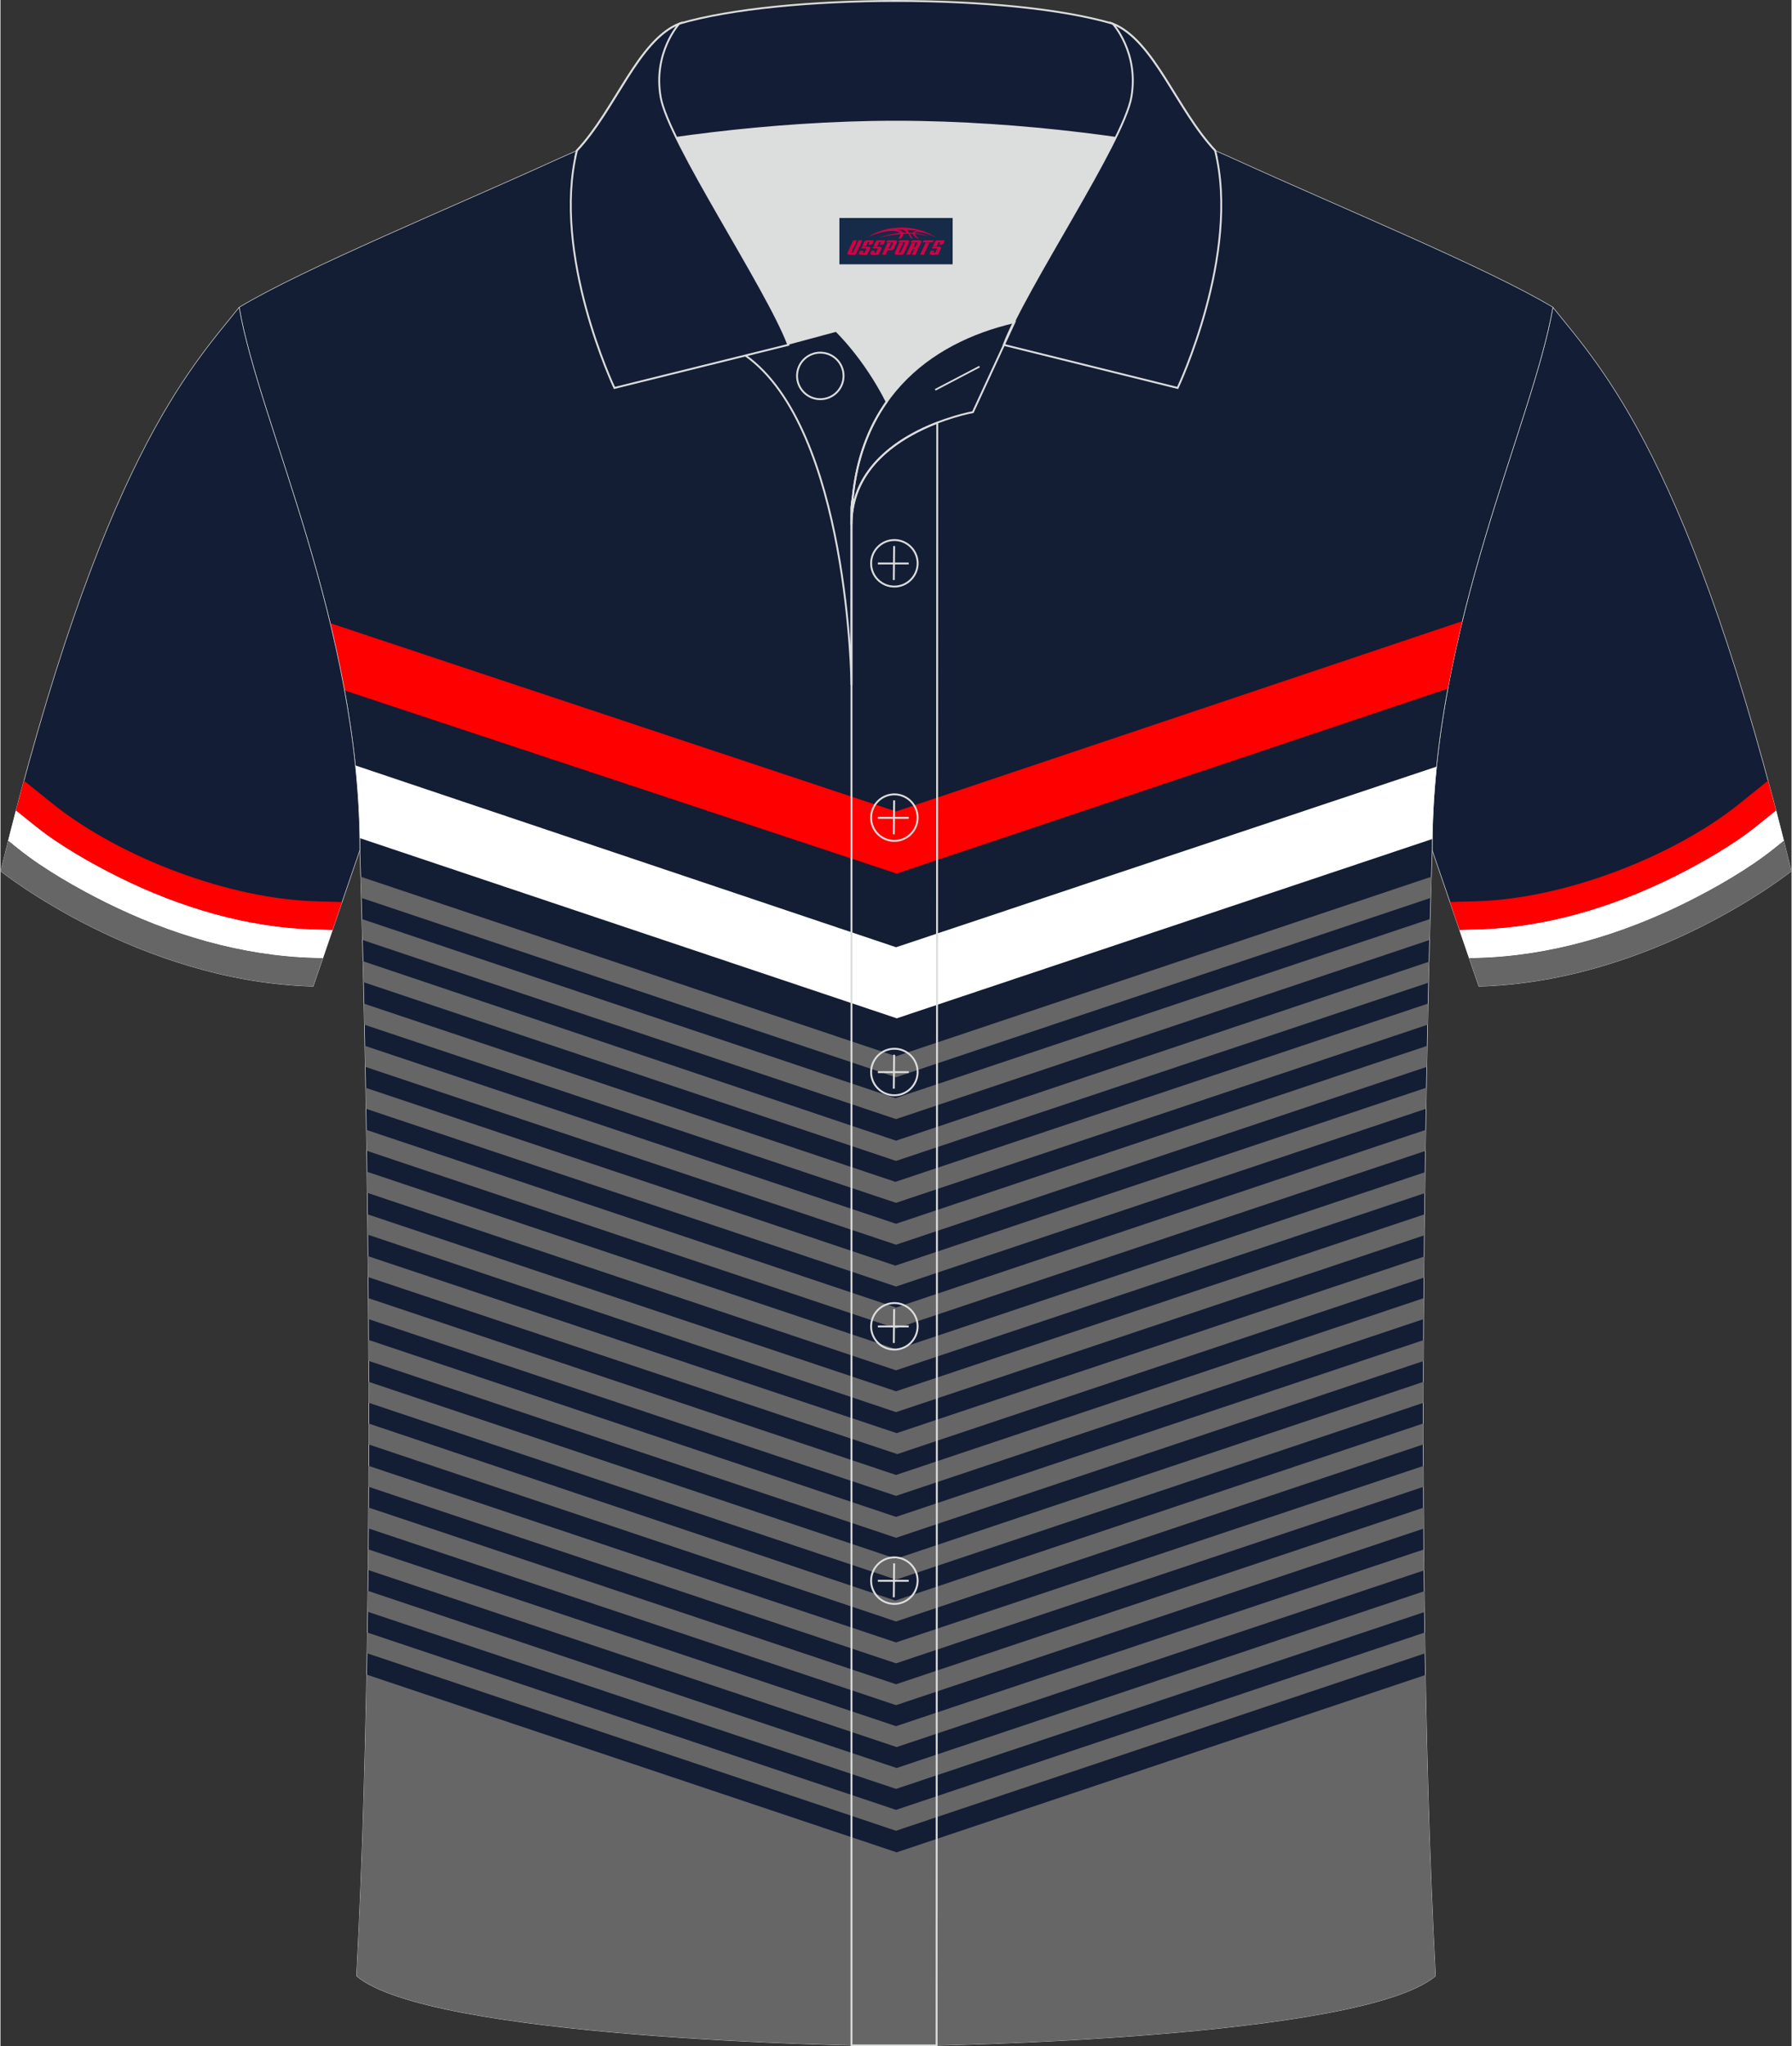 <?xml version="1.0" encoding="utf-8"?>
<!-- Generator: Adobe Illustrator 24.0.1, SVG Export Plug-In . SVG Version: 6.00 Build 0)  -->
<svg xmlns="http://www.w3.org/2000/svg" xmlns:xlink="http://www.w3.org/1999/xlink" version="1.1" id="图层_1" x="0px" y="0px" width="379.8px" height="433.5px" viewBox="0 0 379.63 433.53" enable-background="new 0 0 379.63 433.53" xml:space="preserve">
<rect x="0" y="0" width="379.63" height="433.53" fill="#333333" stroke="none"/>
<g>
	<g>
		
			<path fill-rule="evenodd" clip-rule="evenodd" fill="#131D35" stroke="#DCDDDD" stroke-width="0.118" stroke-miterlimit="22.926" d="    M329.05,65.11c10.24,12.8,29.36,32.42,50.52,119.44c0,0-29.19,23.38-66.21,24.4c0,0-7.16-20.82-9.9-28.84    C303.46,132.33,324.77,89.87,329.05,65.11z"/>
		<path fill-rule="evenodd" clip-rule="evenodd" fill="#FF0001" d="M372.07,175.18c-5.05,4.03-11.87,7.89-17.61,10.74    c-12.83,6.35-27.06,10.64-41.43,11.03l-3.75,0.1l-2.04-5.95l5.62-0.16c18.14-0.5,41.11-9.1,55.48-20.47l6.32-5.09    c0.56,2.07,1.12,4.19,1.69,6.35L372.07,175.18z"/>
		<path fill-rule="evenodd" clip-rule="evenodd" fill="#FFFFFF" d="M354.46,185.92c5.74-2.84,12.56-6.71,17.61-10.74l4.28-3.44    c0.54,2.09,1.09,4.21,1.64,6.39l-2.17,1.74c-5.28,4.23-12.41,8.3-18.42,11.29c-13.69,6.82-28.85,11.37-44.2,11.79l-1.88,0.05    l-2.04-5.95l3.75-0.1C327.4,196.56,341.63,192.27,354.46,185.92z"/>
		<path fill-rule="evenodd" clip-rule="evenodd" fill="#FFFFFF" d="M354.46,185.92c5.74-2.84,12.56-6.71,17.61-10.74l4.28-3.44    c0.54,2.09,1.09,4.21,1.64,6.39l-2.17,1.74c-5.28,4.23-12.41,8.3-18.42,11.29c-13.69,6.82-28.85,11.37-44.2,11.79l-1.88,0.05    l-2.04-5.95l3.75-0.1C327.4,196.56,341.63,192.27,354.46,185.92z"/>
		<path fill-rule="evenodd" clip-rule="evenodd" fill="#666667" d="M357.4,191.16c6-2.99,13.14-7.06,18.42-11.29l2.17-1.74    c0.53,2.1,1.06,4.24,1.59,6.42c0,0-29.19,23.38-66.21,24.4l-2.04-5.95l1.88-0.05C328.54,202.53,343.71,197.98,357.4,191.16z"/>
	</g>
	
		<path fill-rule="evenodd" clip-rule="evenodd" fill="#131D34" stroke="#DCDDDD" stroke-width="0.118" stroke-miterlimit="22.926" d="   M76.18,180.12c0,0,4.68,137.15-0.7,238.51c15.6,13.14,104.62,14.84,114.34,14.81c9.72,0.03,98.74-1.67,114.34-14.82   c-5.38-101.36-0.7-238.51-0.7-238.51c0-47.79,21.31-90.25,25.59-115.01c-13.68-8.25-45.44-21.32-67.38-31.34   c-5.84-2.66-10.73-4.57-15.09-5.94H133.02c-4.32,1.37-9.2,3.29-15.06,5.95c-21.94,10.02-53.7,23.09-67.37,31.34   C54.87,89.87,76.18,132.33,76.18,180.12z"/>
	<g>
		<path fill-rule="evenodd" clip-rule="evenodd" fill="#FF0000" d="M69.89,132.02l119.93,39.89l120.03-40.31    c-1.13,4.65-2.17,9.42-3.07,14.29l-116.83,39.18l-117.02-38.8C72.04,141.42,71.01,136.66,69.89,132.02z"/>
		<path fill-rule="evenodd" clip-rule="evenodd" fill="#666666" d="M76.36,185.74l113.46,38.04l113.47-38.04l-0.13,4.48l-113.34,38    l-113.34-38L76.36,185.74L76.36,185.74z M76.61,194.71l0.12,4.43l113.09,37.95l113.09-37.95l0.12-4.45l-113.34,37.96L76.61,194.71    L76.61,194.71z M76.84,203.64l0.11,4.44l112.87,37.87l112.87-37.77l0.11-4.44l-112.98,37.92L76.84,203.64L76.84,203.64z     M77.05,212.63l0.1,4.46l112.67,37.74l112.68-37.74l0.1-4.48l-112.91,37.77L77.05,212.63L77.05,212.63z M77.24,221.56l0.09,4.46    l112.49,37.68l112.5-37.68l0.09-4.46l-112.59,37.7L77.24,221.56L77.24,221.56z M77.4,230.45l112.28,37.68l112.55-37.7l-0.08,4.47    l-112.33,37.66L77.48,234.9L77.4,230.45L77.4,230.45z M77.55,239.37l112.27,37.64l112.27-37.64l-0.07,4.46l-112.2,37.61    l-112.2-37.65L77.55,239.37L77.55,239.37z M77.69,248.24l112.27,37.64l112-37.55l-0.06,4.44l-112.08,37.54L77.74,252.7    L77.69,248.24L77.69,248.24z M77.8,257.26l112.02,37.49l112.02-37.49l-0.05,4.45l-111.97,37.46l-111.97-37.6L77.8,257.26    L77.8,257.26z M77.89,266.12l0.04,4.44l112.15,37.5l111.62-37.39l0.04-4.46l-111.79,37.41L77.89,266.12L77.89,266.12z     M77.97,275.02l0.03,4.44l111.82,37.45l111.82-37.45l0.03-4.44l-111.85,37.46L77.97,275.02L77.97,275.02z M78.02,283.87l0.02,4.44    l111.79,37.48l111.77-37.44l0.02-4.44l-111.8,37.45L78.02,283.87L78.02,283.87z M78.05,292.75l0.01,4.44l111.77,37.47    l111.75-37.46l0.01-4.44l-111.76,37.47L78.05,292.75L78.05,292.75z M78.06,301.59l111.61,37.5l111.9-37.52v4.44l-111.75,37.51    l-111.76-37.5V301.59L78.06,301.59z M78.05,310.56l111.77,37.4l111.77-37.39l0.01,4.43l-111.78,37.39l-111.78-37.4L78.05,310.56    L78.05,310.56z M78.02,319.38l111.8,37.44l111.8-37.41l0.03,4.43l-111.83,37.41L77.99,323.8L78.02,319.38L78.02,319.38z     M77.96,328.24l111.86,37.46l111.86-37.43l0.04,4.43l-111.77,37.43L77.92,332.61L77.96,328.24L77.96,328.24z M77.87,337.03    l-0.05,4.42l112,37.54l112-37.47l-0.05-4.41l-111.82,37.45L77.87,337.03L77.87,337.03z M77.76,345.86l-0.07,4.39l112.13,37.61    l112.13-37.59l-0.07-4.41l-112.06,37.57L77.76,345.86L77.76,345.86z M77.62,354.78c-0.39,21.79-1.06,43.54-2.14,63.84    c15.6,13.15,104.62,14.85,114.34,14.82c9.72,0.03,98.74-1.67,114.34-14.82c-1.08-20.28-1.75-41.99-2.14-63.76l-112.07,37.57    L77.62,354.78z"/>
		<path fill-rule="evenodd" clip-rule="evenodd" fill="#FFFFFF" d="M75.22,162.16l114.61,38.52l114.56-38.26    c-0.52,5.03-0.84,10.15-0.91,15.33l-113.5,37.99L76.16,177.56C76.07,172.36,75.75,167.22,75.22,162.16z"/>
	</g>
	<g>
		
			<path fill-rule="evenodd" clip-rule="evenodd" fill="#131D35" stroke="#DCDDDD" stroke-width="0.118" stroke-miterlimit="22.926" d="    M50.59,65.11C40.35,77.91,21.23,97.53,0.07,184.55c0,0,29.19,23.38,66.21,24.4c0,0,7.16-20.82,9.9-28.84    C76.18,132.33,54.87,89.87,50.59,65.11z"/>
		<path fill-rule="evenodd" clip-rule="evenodd" fill="#FF0001" d="M7.57,175.18c5.05,4.03,11.87,7.89,17.61,10.74    c12.83,6.35,27.06,10.64,41.43,11.03l3.75,0.1l2.04-5.95l-5.62-0.16c-18.14-0.5-41.11-9.1-55.48-20.47l-6.33-5.09    c-0.56,2.07-1.12,4.19-1.69,6.35L7.57,175.18z"/>
		<path fill-rule="evenodd" clip-rule="evenodd" fill="#FFFFFF" d="M25.18,185.92c-5.74-2.84-12.56-6.71-17.61-10.74l-4.28-3.44    c-0.54,2.09-1.09,4.21-1.64,6.39l2.17,1.74c5.28,4.23,12.41,8.3,18.42,11.29c13.69,6.82,28.85,11.37,44.2,11.79l1.87,0.05    l2.04-5.95l-3.75-0.1C52.24,196.56,38.01,192.27,25.18,185.92z"/>
		<path fill-rule="evenodd" clip-rule="evenodd" fill="#FFFFFF" d="M25.18,185.92c-5.74-2.84-12.56-6.71-17.61-10.74l-4.28-3.44    c-0.54,2.09-1.09,4.21-1.64,6.39l2.17,1.74c5.28,4.23,12.41,8.3,18.42,11.29c13.69,6.82,28.85,11.37,44.2,11.79l1.87,0.05    l2.04-5.95l-3.75-0.1C52.24,196.56,38.01,192.27,25.18,185.92z"/>
		<path fill-rule="evenodd" clip-rule="evenodd" fill="#666667" d="M22.24,191.16c-6-2.99-13.14-7.06-18.42-11.29l-2.17-1.74    c-0.53,2.1-1.06,4.24-1.59,6.42c0,0,29.19,23.38,66.21,24.4l2.04-5.95l-1.87-0.05C51.1,202.53,35.93,197.98,22.24,191.16z"/>
	</g>
	<path fill-rule="evenodd" clip-rule="evenodd" fill="#DCDDDD" d="M187.84,85.11c6.44-9.11,16.35-14.37,26.94-16.84   c5.24-10.64,16.09-27.82,21.62-39.14c-26.77-6.52-66.38-6.52-93.15,0c6.43,13.14,20,34.17,23.66,43.71l10.22-2.75   C177.12,70.09,183.12,75.76,187.84,85.11z"/>
	<path fill="none" stroke="#DCDDDD" stroke-width="0.4" stroke-miterlimit="10" d="M157.86,75.28l19.26-5.19c0,0,6,5.67,10.72,15.03   c-3.78,5.35-6.37,12.04-7.18,20.26c-0.14,0.74-0.24,1.47-0.28,2.18v3.57v33.98C180.38,145.1,179.85,90.85,157.86,75.28z"/>
	<path fill="none" stroke="#DCDDDD" stroke-width="0.4" stroke-miterlimit="10" d="M180.38,107.56v3.57c0-1.99,0.1-3.91,0.28-5.75   C180.51,106.12,180.42,106.85,180.38,107.56L180.38,107.56z M180.38,111.13v322.2h18.04l0.14-343.78   C190.96,92.48,180.38,98.79,180.38,111.13z"/>
	<path fill-rule="evenodd" clip-rule="evenodd" fill="#131D36" stroke="#DCDDDD" stroke-width="0.4" stroke-miterlimit="10" d="   M121.9,33.11c13.39-3.26,40.91-7.33,67.91-7.33s54.52,4.07,67.91,7.33l-0.28-1.2c-8.22-8.78-12.93-23.33-21.69-26.89   C224.82,1.8,207.32,0.2,189.82,0.2c-17.51,0-35.01,1.61-45.95,4.82c-8.77,3.57-13.47,18.11-21.69,26.89L121.9,33.11z"/>
	<path fill-rule="evenodd" clip-rule="evenodd" fill="#131D36" stroke="#DCDDDD" stroke-width="0.4" stroke-miterlimit="10" d="   M143.87,5.02c0,0-5.58,6.05-3.94,15.53c1.63,9.49,22.57,40.53,27.06,52.51l-36.86,9.13c0,0-13.39-28.22-7.95-50.28   C130.41,23.13,135.11,8.59,143.87,5.02z"/>
	<path fill-rule="evenodd" clip-rule="evenodd" fill="#131D36" stroke="#DCDDDD" stroke-width="0.4" stroke-miterlimit="10" d="   M235.76,5.02c0,0,5.58,6.05,3.95,15.53c-1.63,9.49-22.57,40.53-27.06,52.51l36.86,9.13c0,0,13.39-28.22,7.95-50.28   C249.23,23.13,244.52,8.59,235.76,5.02z"/>
	<path fill="none" stroke="#DCDDDD" stroke-width="0.4" stroke-miterlimit="10" d="M173.77,84.57c2.72,0,4.93-2.21,4.93-4.93   s-2.21-4.93-4.93-4.93c-2.72,0-4.93,2.21-4.93,4.93S171.06,84.57,173.77,84.57z"/>
	<path fill="none" stroke="#DCDDDD" stroke-width="0.4" stroke-miterlimit="10" d="M214.93,68.24l-8.81,19.07   c0,0-25.75,4.58-25.75,23.82C180.38,84.95,196.65,72.44,214.93,68.24z"/>
	
	<line fill="none" stroke="#DCDDDD" stroke-width="0.36" stroke-miterlimit="10" x1="207.52" y1="77.67" x2="198.13" y2="82.59"/>
	<g>
		<g>
			<path fill="none" stroke="#DCDDDD" stroke-width="0.402" stroke-miterlimit="10" d="M189.47,124.27c2.71,0,4.93-2.22,4.93-4.93     s-2.23-4.93-4.93-4.93c-2.71,0-4.93,2.22-4.93,4.93C184.52,122.06,186.74,124.27,189.47,124.27z"/>
			
				<line fill="none" stroke="#DCDDDD" stroke-width="0.402" stroke-miterlimit="10" x1="189.42" y1="115.68" x2="189.35" y2="122.88"/>
			
				<line fill="none" stroke="#DCDDDD" stroke-width="0.402" stroke-miterlimit="10" x1="185.97" y1="119.38" x2="192.51" y2="119.38"/>
		</g>
		<g>
			<path fill="none" stroke="#DCDDDD" stroke-width="0.402" stroke-miterlimit="10" d="M189.47,178.15c2.71,0,4.93-2.22,4.93-4.93     c0-2.71-2.23-4.93-4.93-4.93c-2.71,0-4.93,2.22-4.93,4.93C184.52,175.94,186.74,178.15,189.47,178.15z"/>
			
				<line fill="none" stroke="#DCDDDD" stroke-width="0.402" stroke-miterlimit="10" x1="189.42" y1="169.56" x2="189.35" y2="176.76"/>
			
				<line fill="none" stroke="#DCDDDD" stroke-width="0.402" stroke-miterlimit="10" x1="185.97" y1="173.26" x2="192.51" y2="173.26"/>
		</g>
		<g>
			<path fill="none" stroke="#DCDDDD" stroke-width="0.402" stroke-miterlimit="10" d="M189.47,232.04c2.71,0,4.93-2.22,4.93-4.93     c0-2.71-2.23-4.93-4.93-4.93c-2.71,0-4.93,2.22-4.93,4.93C184.52,229.82,186.74,232.04,189.47,232.04z"/>
			
				<line fill="none" stroke="#DCDDDD" stroke-width="0.402" stroke-miterlimit="10" x1="189.42" y1="223.45" x2="189.35" y2="230.64"/>
			
				<line fill="none" stroke="#DCDDDD" stroke-width="0.402" stroke-miterlimit="10" x1="185.97" y1="227.14" x2="192.51" y2="227.14"/>
		</g>
		<g>
			<path fill="none" stroke="#DCDDDD" stroke-width="0.402" stroke-miterlimit="10" d="M189.47,285.92c2.71,0,4.93-2.22,4.93-4.93     s-2.23-4.93-4.93-4.93c-2.71,0-4.93,2.22-4.93,4.93C184.52,283.7,186.74,285.92,189.47,285.92z"/>
			
				<line fill="none" stroke="#DCDDDD" stroke-width="0.402" stroke-miterlimit="10" x1="189.42" y1="277.33" x2="189.35" y2="284.52"/>
			
				<line fill="none" stroke="#DCDDDD" stroke-width="0.402" stroke-miterlimit="10" x1="185.97" y1="281.02" x2="192.51" y2="281.02"/>
		</g>
		<g>
			<path fill="none" stroke="#DCDDDD" stroke-width="0.402" stroke-miterlimit="10" d="M189.47,339.8c2.71,0,4.93-2.22,4.93-4.93     s-2.23-4.93-4.93-4.93c-2.71,0-4.93,2.22-4.93,4.93C184.52,337.58,186.74,339.8,189.47,339.8z"/>
			
				<line fill="none" stroke="#DCDDDD" stroke-width="0.402" stroke-miterlimit="10" x1="189.42" y1="331.21" x2="189.35" y2="338.4"/>
			
				<line fill="none" stroke="#DCDDDD" stroke-width="0.402" stroke-miterlimit="10" x1="185.97" y1="334.9" x2="192.51" y2="334.9"/>
		</g>
	</g>
</g>
<g id="tag_logo">
	<rect y="46.18" fill="#162B48" width="24" height="9.818" x="177.82"/>
	<g>
		<path fill="#D30044" d="M193.78,49.37l0.005-0.011c0.131-0.311,1.085-0.262,2.351,0.071c0.715,0.24,1.44,0.54,2.193,0.9    c-0.218-0.147-0.447-0.289-0.682-0.42l0.011,0.005l-0.011-0.005c-1.478-0.845-3.218-1.418-5.1-1.62    c-1.282-0.115-1.658-0.082-2.411-0.055c-2.449,0.142-4.68,0.905-6.458,2.095c1.26-0.638,2.722-1.075,4.195-1.336    c1.467-0.18,2.476-0.033,2.771,0.344c-1.691,0.175-3.469,0.633-4.555,1.075c1.156-0.338,2.967-0.665,4.647-0.813    c0.016,0.251-0.115,0.567-0.415,0.96h0.475c0.376-0.382,0.584-0.725,0.595-1.004c0.333-0.022,0.66-0.033,0.971-0.033    C192.61,49.81,192.82,50.16,193.02,50.55h0.262c-0.125-0.344-0.295-0.687-0.518-1.036c0.207,0,0.393,0.005,0.567,0.011    c0.104,0.267,0.496,0.66,1.058,1.025h0.245c-0.442-0.365-0.753-0.753-0.835-1.004c1.047,0.065,1.696,0.224,2.885,0.513    C195.6,49.63,194.86,49.46,193.78,49.37z M191.34,49.28c-0.164-0.295-0.655-0.485-1.402-0.551    c0.464-0.033,0.922-0.055,1.364-0.055c0.311,0.147,0.589,0.344,0.84,0.589C191.88,49.26,191.61,49.27,191.34,49.28z M193.32,49.33c-0.224-0.016-0.458-0.027-0.715-0.044c-0.147-0.202-0.311-0.398-0.502-0.6c0.082,0,0.164,0.005,0.24,0.011    c0.72,0.033,1.429,0.125,2.138,0.273C193.81,48.93,193.43,49.09,193.32,49.33z"/>
		<path fill="#D30044" d="M180.74,50.91L179.57,53.46C179.39,53.83,179.66,53.97,180.14,53.97l0.873,0.005    c0.115,0,0.251-0.049,0.327-0.175l1.342-2.891H181.9L180.68,53.54H180.51c-0.147,0-0.185-0.033-0.147-0.125l1.156-2.504H180.74L180.74,50.91z M182.6,52.26h1.271c0.36,0,0.584,0.125,0.442,0.425L183.84,53.72C183.74,53.94,183.47,53.97,183.24,53.97H182.32c-0.267,0-0.442-0.136-0.349-0.333l0.235-0.513h0.742L182.77,53.5C182.75,53.55,182.79,53.56,182.85,53.56h0.18    c0.082,0,0.125-0.016,0.147-0.071l0.376-0.813c0.011-0.022,0.011-0.044-0.055-0.044H182.43L182.6,52.26L182.6,52.26z M183.42,52.19h-0.78l0.475-1.025c0.098-0.218,0.338-0.256,0.578-0.256H185.14L184.75,51.75L183.97,51.87l0.262-0.562H183.94c-0.082,0-0.12,0.016-0.147,0.071L183.42,52.19L183.42,52.19z M185.01,52.26L184.84,52.63h1.069c0.06,0,0.06,0.016,0.049,0.044    L185.58,53.49C185.56,53.54,185.52,53.56,185.44,53.56H185.26c-0.055,0-0.104-0.011-0.082-0.06l0.175-0.376H184.61L184.38,53.64C184.28,53.83,184.46,53.97,184.73,53.97h0.916c0.24,0,0.502-0.033,0.605-0.251l0.475-1.031c0.142-0.3-0.082-0.425-0.442-0.425H185.01L185.01,52.26z M185.82,52.19l0.371-0.818c0.022-0.055,0.06-0.071,0.147-0.071h0.295L186.37,51.86l0.791-0.115l0.387-0.845H186.1c-0.24,0-0.48,0.038-0.578,0.256L185.05,52.19L185.82,52.19L185.82,52.19z M188.22,52.65h0.278c0.087,0,0.153-0.022,0.202-0.115    l0.496-1.075c0.033-0.076-0.011-0.12-0.125-0.12H187.67l0.431-0.431h1.522c0.355,0,0.485,0.153,0.393,0.355l-0.676,1.445    c-0.06,0.125-0.175,0.333-0.644,0.327l-0.649-0.005L187.61,53.97H186.83l1.178-2.558h0.785L188.22,52.65L188.22,52.65z     M190.81,53.46c-0.022,0.049-0.06,0.076-0.142,0.076h-0.191c-0.082,0-0.109-0.027-0.082-0.076l0.944-2.051h-0.785l-0.987,2.138    c-0.125,0.273,0.115,0.415,0.453,0.415h0.72c0.327,0,0.649-0.071,0.769-0.322l1.085-2.384c0.093-0.202-0.06-0.355-0.415-0.355    h-1.533l-0.431,0.431h1.38c0.115,0,0.164,0.033,0.131,0.104L190.81,53.46L190.81,53.46z M193.53,52.33h0.278    c0.087,0,0.158-0.022,0.202-0.115l0.344-0.753c0.033-0.076-0.011-0.12-0.125-0.12h-1.402l0.425-0.431h1.527    c0.355,0,0.485,0.153,0.393,0.355l-0.529,1.124c-0.044,0.093-0.147,0.18-0.393,0.18c0.224,0.011,0.256,0.158,0.175,0.327    l-0.496,1.075h-0.785l0.54-1.167c0.022-0.055-0.005-0.087-0.104-0.087h-0.235L192.76,53.97h-0.785l1.178-2.558h0.785L193.53,52.33L193.53,52.33z M196.1,51.42L194.92,53.97h0.785l1.184-2.558H196.1L196.1,51.42z M197.61,51.35l0.202-0.431h-2.1l-0.295,0.431    H197.61L197.61,51.35z M197.59,52.26h1.271c0.36,0,0.584,0.125,0.442,0.425l-0.475,1.031c-0.104,0.218-0.371,0.251-0.605,0.251    h-0.916c-0.267,0-0.442-0.136-0.349-0.333l0.235-0.513h0.742L197.76,53.5c-0.022,0.049,0.022,0.06,0.082,0.06h0.18    c0.082,0,0.125-0.016,0.147-0.071l0.376-0.813c0.011-0.022,0.011-0.044-0.049-0.044h-1.069L197.59,52.26L197.59,52.26z     M198.4,52.19H197.62l0.475-1.025c0.098-0.218,0.338-0.256,0.578-0.256h1.451l-0.387,0.845l-0.791,0.115l0.262-0.562h-0.295    c-0.082,0-0.12,0.016-0.147,0.071L198.4,52.19z"/>
	</g>
</g>
</svg>